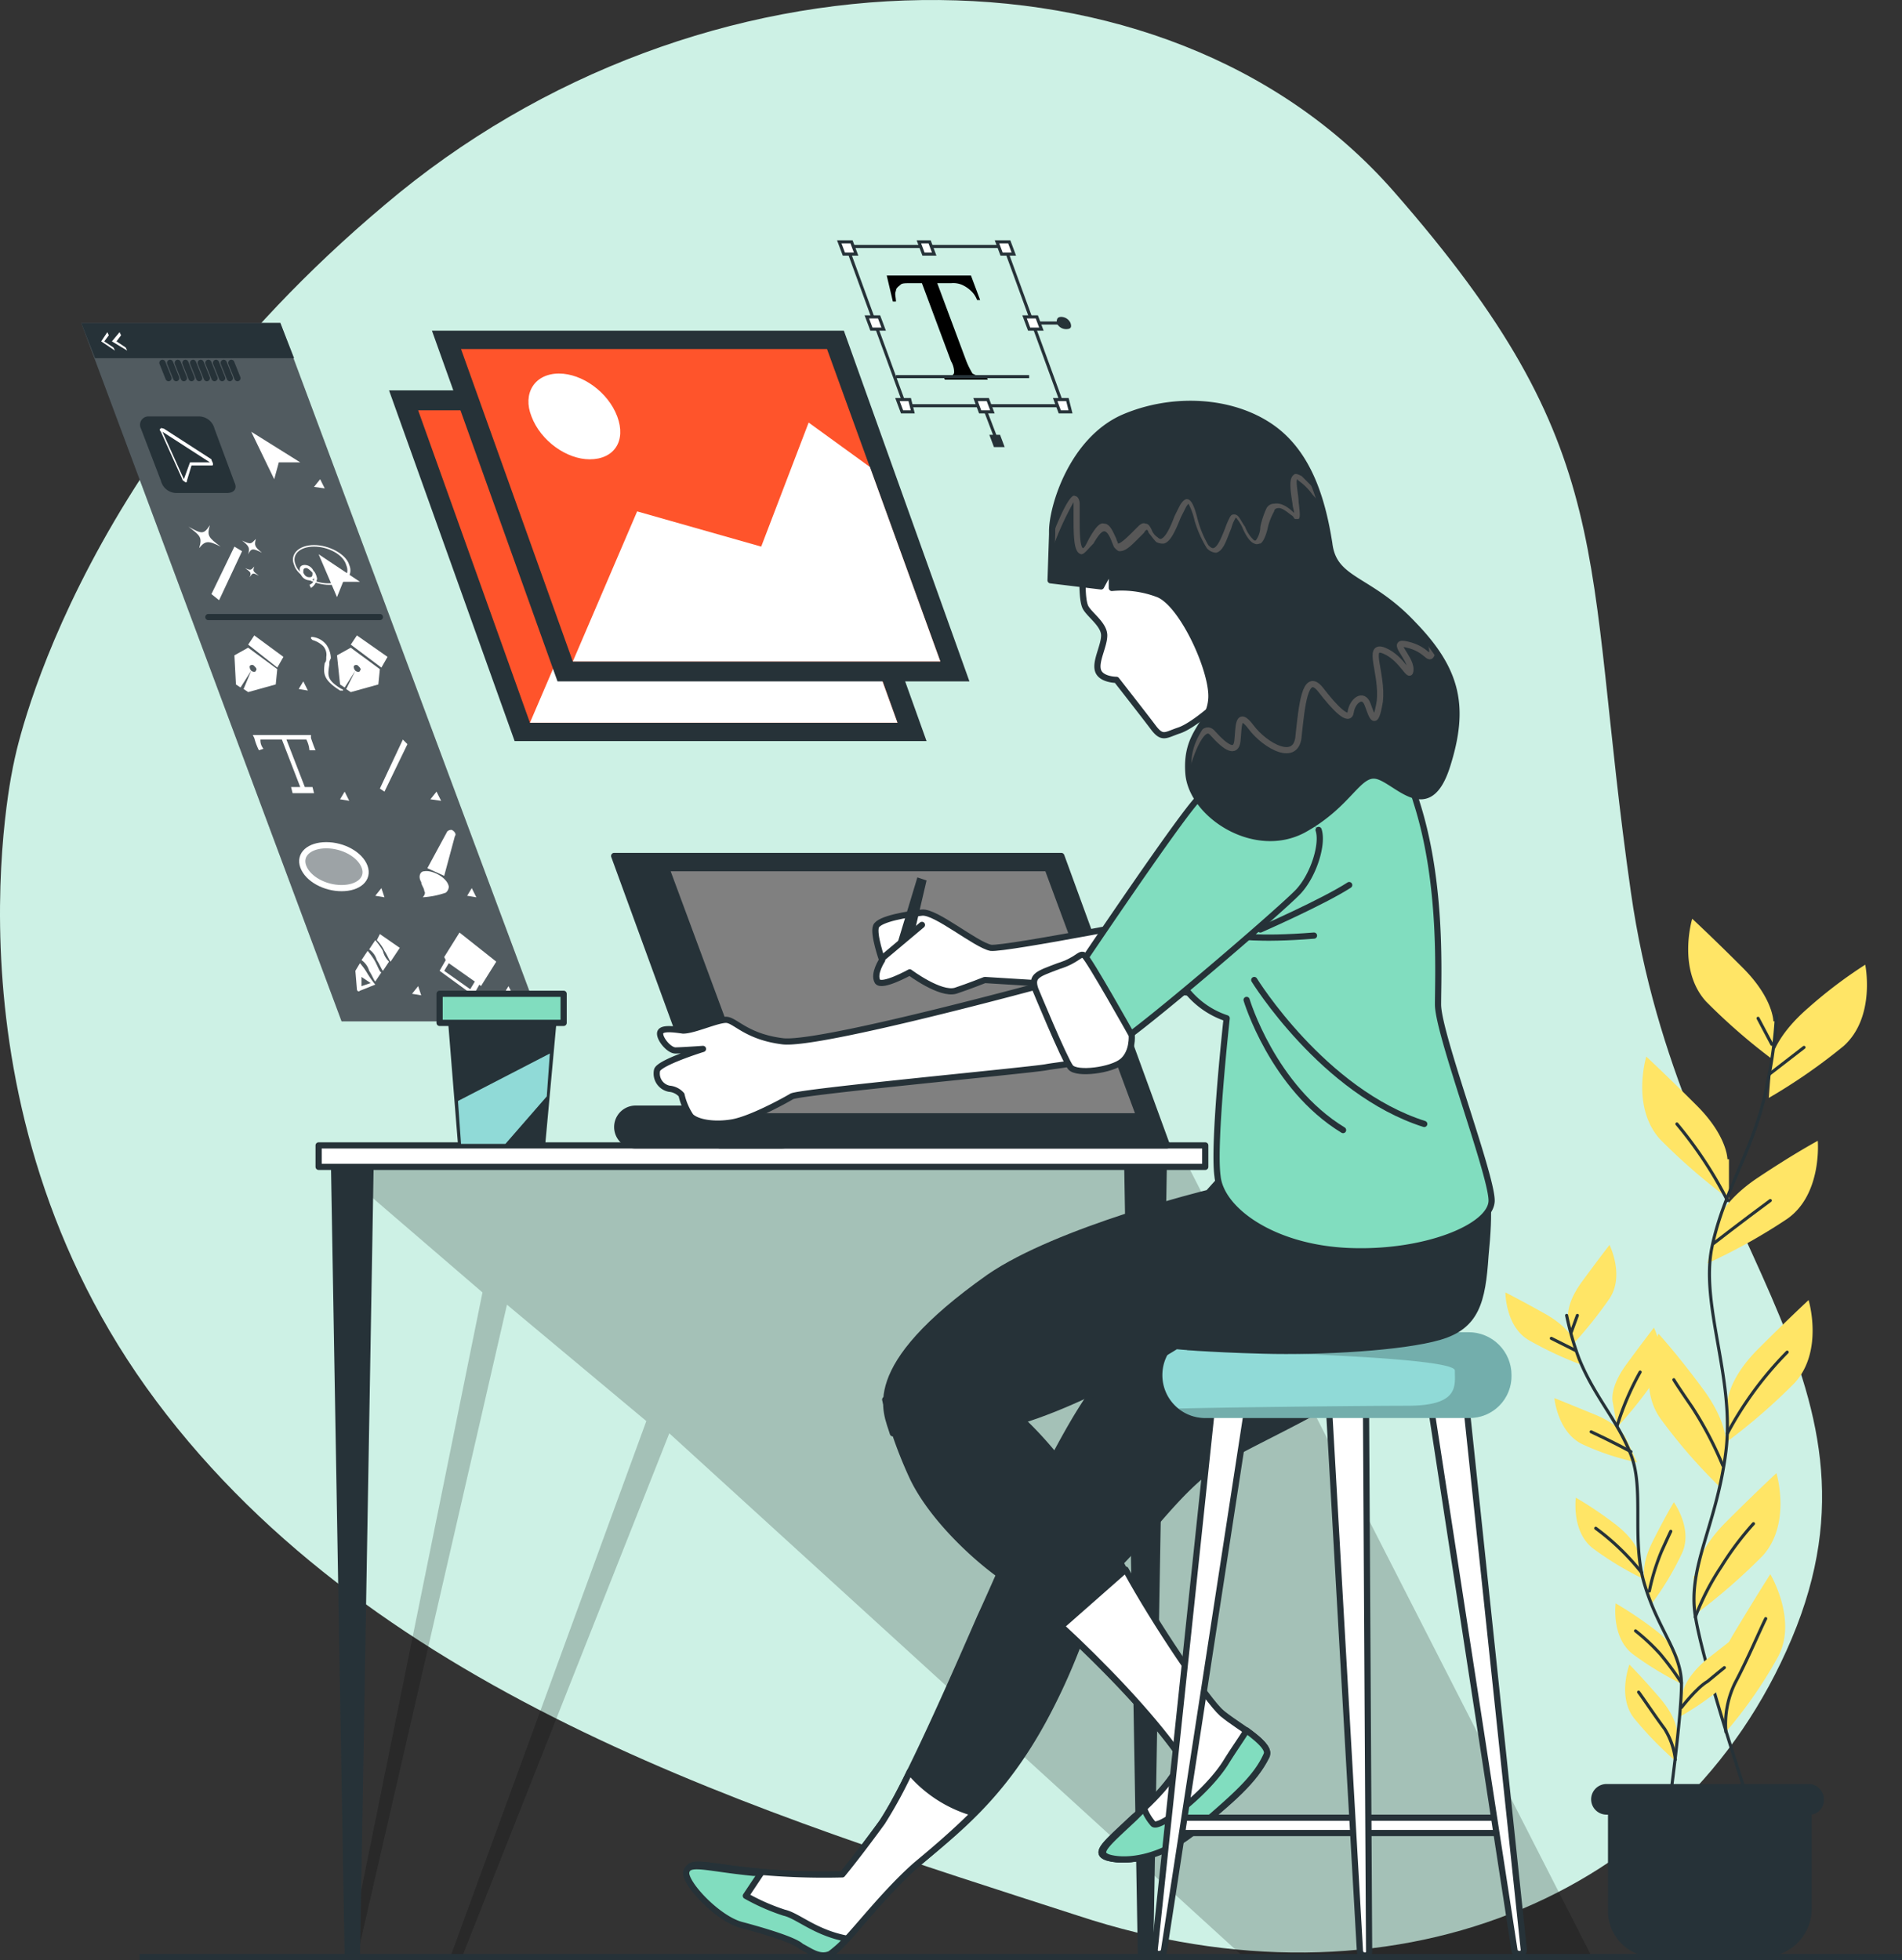 <svg xmlns="http://www.w3.org/2000/svg" xmlns:xlink="http://www.w3.org/1999/xlink" viewBox="-3586.145 1266 306.938 316.297"><rect x="-3586.145" y="1266" width="306.938" height="316.297" fill="#333333" stroke="none"/><defs><style>.a{fill:#cdf1e5;}.b{fill:#ffe566;}.c,.f,.i,.k,.y,.z{fill:none;}.c,.f,.k,.l,.n,.o,.p,.r,.z{stroke:#263238;}.c,.f,.n,.o,.p,.r{stroke-linecap:round;stroke-linejoin:round;}.c,.f,.i,.k,.l,.n,.o,.p,.r,.y,.z{stroke-miterlimit:10;}.c,.k,.l{stroke-width:0.5px;}.d,.n{fill:#263238;}.e,.g,.h,.l,.o,.u{fill:#fff;}.e,.m{opacity:0.2;}.h{opacity:0.44;}.i{stroke:#fff;}.j{fill:#ff542b;}.p{fill:gray;}.q{fill:#90dad7;}.r{fill:#81ddbf;}.s{clip-path:url(#a);}.t{fill:#c6ff00;}.u{opacity:0.5;}.v{fill:#6ca3a1;}.w{clip-path:url(#b);}.x{fill:#575757;}.y{stroke:#575757;}</style><clipPath id="a"><path d="M125.324,100.839h-42.5A6.907,6.907,0,0,1,75.9,93.919h0A6.907,6.907,0,0,1,82.819,87h42.5a6.907,6.907,0,0,1,6.919,6.919h0A6.757,6.757,0,0,1,125.324,100.839Z" transform="translate(-75.9 -87)"/></clipPath><clipPath id="b"><path d="M68.847,46.938v.494L68.6,54.846l8.155.988,1.73-3.213v3.46a16.583,16.583,0,0,1,7.414.988c3.954,1.483,8.9,12.356,8.649,16.8s-4.2,5.437-3.707,12.109,10.626,13.344,18.534,9.143c7.661-4.2,8.9-9.638,12.109-8.649s8.155,7.661,11.12-1.73,1.73-15.321-5.437-22.735c-7.166-7.661-12.85-6.919-13.592-13.1-.988-6.178-2.965-14.333-9.39-18.781s-16.063-4.942-23.97-1.483C72.06,32.358,68.847,42.984,68.847,46.938Z" transform="translate(-68.6 -26.381)"/></clipPath></defs><g transform="translate(-3586.138 1265.992)"><path class="a" d="M2.235,123.053S-10.616,178.16,25.217,226.1s98.353,66.722,148.765,83.032c50.165,16.557,97.364-2.471,115.157-44.728s-18.04-64.992-25.947-120.346c-7.908-55.107-1.483-71.17-38.3-113.18S112.943-10.143,62.037,33.1C10.884,76.1,2.235,123.053,2.235,123.053Z" transform="translate(0)"/><g transform="translate(265.012 148.259)"><path class="b" d="M123.984,76.557s0-3.707-4.942-8.649S110.887,60,110.887,60s-2.471,8.155,2.224,13.344a96.469,96.469,0,0,0,11.12,9.638V76.557Z" transform="translate(-102.823 -60)"/><path class="b" d="M120.984,85.557s0-3.707-4.942-8.649S107.887,69,107.887,69s-2.471,8.155,2.224,13.344a96.467,96.467,0,0,0,11.12,9.638V85.557Z" transform="translate(-107.237 -46.759)"/><path class="b" d="M115.994,78.074s.494-3.46,5.931-8.155A73.929,73.929,0,0,1,131.068,63s1.73,8.4-3.46,13.1A91.728,91.728,0,0,1,115.5,84.5Z" transform="translate(-95.081 -55.586)"/><path class="b" d="M112.983,87.844s.741-3.46,6.672-7.414,9.638-5.931,9.638-5.931.741,8.649-4.942,12.6a92.543,92.543,0,0,1-12.85,7.166Z" transform="translate(-100.965 -38.668)"/><path class="b" d="M112.947,101.457s0-3.707,4.942-8.649,8.155-7.908,8.155-7.908,2.471,8.155-2.224,13.344a96.467,96.467,0,0,1-11.12,9.638v-6.425Z" transform="translate(-99.2 -23.368)"/><path class="b" d="M120.112,105.14s.494-3.46-3.707-9.143-7.166-8.9-7.166-8.9-3.707,7.908.247,13.591a86.344,86.344,0,0,0,9.638,11.12Z" transform="translate(-106.612 -20.131)"/><path class="b" d="M110.847,112.757s0-3.707,4.942-8.649,8.155-7.908,8.155-7.908,2.471,8.155-2.224,13.344a96.474,96.474,0,0,1-11.12,9.638v-6.425Z" transform="translate(-102.289 -6.743)"/><path class="b" d="M112.171,122.075s-.988-3.46,2.718-9.638,5.931-9.638,5.931-9.638,4.448,7.414,1.236,13.344a72.117,72.117,0,0,1-8.4,12.109Z" transform="translate(-100.154 2.966)"/></g><path class="c" d="M123.919,66.3a71.329,71.329,0,0,1-1.483,11.12c-1.977,10.379-6.919,16.8-8.9,26.194s3.707,21.252,2.224,33.114-6.178,18.534-4.942,26.442,8.4,29.407,8.4,29.407" transform="translate(162.748 97.528)"/><line class="c" y1="4.201" x2="5.437" transform="translate(285.679 169.017)"/><line class="c" x1="2.224" y1="4.201" transform="translate(283.702 164.322)"/><path class="c" d="M111.9,85.319s4.448-3.46,9.143-6.919" transform="translate(164.635 115.329)"/><path class="c" d="M117.655,85.756A65.84,65.84,0,0,0,109.5,73.4" transform="translate(161.105 107.973)"/><path class="c" d="M112.8,101.4a56.754,56.754,0,0,1,9.638-13.1" transform="translate(165.96 129.893)"/><path class="c" d="M117.208,103.939a59.142,59.142,0,0,0-4.942-9.391C109.547,90.594,109.3,90.1,109.3,90.1" transform="translate(160.81 132.542)"/><path class="c" d="M110.7,114.574a40.527,40.527,0,0,1,4.2-8.155A48.376,48.376,0,0,1,120.09,99.5" transform="translate(162.87 146.371)"/><path class="c" d="M112.733,123.987a15.047,15.047,0,0,1,1.483-7.908c1.977-3.707,3.954-8.4,4.942-10.379" transform="translate(165.78 155.492)"/><g transform="translate(242.927 200.895)"><path class="b" d="M102.421,93.162s-.494-2.224,2.224-5.931,4.448-5.931,4.448-5.931,2.471,4.942,0,8.649a68.374,68.374,0,0,1-5.931,7.414Z" transform="translate(-92.289 -81.3)"/><path class="b" d="M105.321,98.562s-.494-2.224,2.224-5.931,4.448-5.931,4.448-5.931,2.471,4.942,0,8.649a68.373,68.373,0,0,1-5.931,7.414Z" transform="translate(-88.023 -73.356)"/><path class="b" d="M109.42,92.308s-.741-2.224-4.7-4.448S98.3,84.4,98.3,84.4s0,5.437,3.707,7.661a58.331,58.331,0,0,0,8.4,3.954Z" transform="translate(-98.3 -76.739)"/><path class="b" d="M113.115,97.972s-.741-2.224-4.942-3.954S101.5,91.3,101.5,91.3s.494,5.437,4.448,7.414a41.292,41.292,0,0,0,8.9,2.965Z" transform="translate(-93.592 -66.588)"/><path class="b" d="M113.072,106.7s-.494-2.224-4.2-4.942A63.2,63.2,0,0,0,102.94,97.8s-.741,5.437,2.718,8.155a50.42,50.42,0,0,0,8.155,4.942Z" transform="translate(-91.572 -57.026)"/><path class="b" d="M107.481,110.7s-.741-2.224,1.236-6.178,3.46-6.425,3.46-6.425,3.213,4.448,1.236,8.4a47.291,47.291,0,0,1-4.942,8.155Z" transform="translate(-84.993 -56.584)"/><path class="b" d="M110.194,116.238s.247-2.224,3.707-5.189c3.46-2.718,5.684-4.448,5.684-4.448s.988,5.437-2.224,8.155a46.441,46.441,0,0,1-7.661,5.437Z" transform="translate(-81.529 -44.079)"/><path class="b" d="M115.672,113.6s-.494-2.224-4.2-4.942a63.207,63.207,0,0,0-5.931-3.954s-.741,5.437,2.718,8.155a50.42,50.42,0,0,0,8.155,4.942Z" transform="translate(-87.747 -46.874)"/><path class="b" d="M114.474,119.82s.247-2.224-2.718-5.684-4.942-5.437-4.942-5.437-1.977,5.189.741,8.649a56.719,56.719,0,0,0,6.425,6.672Z" transform="translate(-86.797 -40.99)"/></g><path class="c" d="M102.3,85.9a46.216,46.216,0,0,0,1.977,6.919c2.471,6.178,6.178,9.885,8.4,15.568s0,13.839,2.224,21.005c2.224,7.414,5.931,10.873,5.931,16.063s-1.977,19.522-1.977,19.522" transform="translate(150.512 126.363)"/><line class="c" x1="3.954" y1="1.977" transform="translate(250.341 215.969)"/><line class="c" y1="2.718" x2="0.988" transform="translate(253.554 212.263)"/><path class="c" d="M110.325,96.713s-3.213-1.73-6.425-3.213" transform="translate(152.866 137.544)"/><path class="c" d="M105.6,98.249a44.785,44.785,0,0,1,3.707-8.649" transform="translate(155.367 131.806)"/><path class="c" d="M111.614,106.966A38.458,38.458,0,0,0,104.2,99.8" transform="translate(153.307 146.812)"/><path class="c" d="M107.7,109.638a35.262,35.262,0,0,1,1.977-6.425c1.236-2.718,1.483-3.213,1.483-3.213" transform="translate(158.457 147.106)"/><path class="c" d="M109.8,115.325s2.471-3.213,4.2-4.2c1.483-1.236,2.718-2.224,2.718-2.224" transform="translate(161.546 160.2)"/><path class="c" d="M114.214,114.9a45.767,45.767,0,0,0-3.46-4.7A32.9,32.9,0,0,0,106.8,106.5" transform="translate(157.132 156.669)"/><path class="c" d="M112.931,121.373a12.022,12.022,0,0,0-1.73-4.942c-1.483-1.977-3.46-4.942-4.2-5.931" transform="translate(157.427 162.554)"/><g transform="translate(256.766 287.881)"><path class="d" d="M130.206,143.983H112.414A7.435,7.435,0,0,1,105,136.569V116.8h32.867v19.769A7.816,7.816,0,0,1,130.206,143.983Z" transform="translate(-102.282 -116.059)"/><path class="d" d="M138.991,121.442h-32.62a2.476,2.476,0,0,1-2.471-2.471h0a2.476,2.476,0,0,1,2.471-2.471h32.62a2.476,2.476,0,0,1,2.471,2.471h0A2.335,2.335,0,0,1,138.991,121.442Z" transform="translate(-103.9 -116.5)"/></g><g transform="translate(13.108 52.13)"><path class="d" d="M79.435,133.786H47.31L5.3,21.1H37.425Z" transform="translate(-5.3 -21.1)"/><path class="e" d="M79.435,133.786H47.31L5.3,21.1H37.425Z" transform="translate(-5.3 -21.1)"/><path class="d" d="M23.132,39.556H14.977a2.6,2.6,0,0,1-2.471-1.977l-3.213-8.4A1.351,1.351,0,0,1,10.529,27.2h8.155a2.6,2.6,0,0,1,2.471,1.977l3.213,8.649C24.862,38.815,24.368,39.556,23.132,39.556Z" transform="translate(0.344 -12.126)"/><path class="d" d="M39.649,26.784H7.524L5.3,21.1H37.425Z" transform="translate(-5.3 -21.1)"/><g transform="translate(13.097 6.425)"><line class="f" x2="0.988" y2="2.471"/><line class="f" x2="0.988" y2="2.471" transform="translate(1.236)"/><line class="f" x2="0.988" y2="2.471" transform="translate(2.471)"/><line class="f" x2="0.988" y2="2.471" transform="translate(3.707)"/><line class="f" x2="0.988" y2="2.471" transform="translate(4.942)"/><line class="f" x2="0.988" y2="2.471" transform="translate(6.178)"/><line class="f" x2="0.988" y2="2.471" transform="translate(7.414)"/><line class="f" x2="0.988" y2="2.471" transform="translate(8.649)"/><line class="f" x2="0.988" y2="2.471" transform="translate(9.885)"/><line class="f" x2="0.988" y2="2.471" transform="translate(11.12)"/></g><g transform="translate(12.665 16.941)"><path class="g" d="M18.765,33.008,11.1,28.065c-.247,0-.494-.247-.494,0-.247,0-.247.247,0,.494l3.46,7.661c0,.247.247.247.494.494h0c.247,0,.247,0,.247-.247L15.553,34h3.213c.247,0,.247,0,.247-.247S18.765,33.255,18.765,33.008Z" transform="translate(-10.425 -27.956)"/><g transform="translate(0.432 0.604)"><path class="d" d="M18.261,33.142,10.6,28.2l3.46,7.661.988-2.718Z" transform="translate(-10.6 -28.2)"/></g></g><path class="g" d="M24.308,33.142,16.4,28.2l3.707,7.661.741-2.718Z" transform="translate(11.03 -10.655)"/><path class="g" d="M22.23,32.783,21.488,31.3,20.5,32.536Z" transform="translate(17.062 -6.094)"/><path class="g" d="M29.83,53.183,29.088,51.7,28.1,52.936Z" transform="translate(28.243 23.918)"/><path class="g" d="M31.983,59.483,31.241,58,30.5,59.236Z" transform="translate(31.774 33.187)"/><path class="g" d="M34.383,65.883,33.641,64.4,32.9,65.636Z" transform="translate(35.305 42.602)"/><path class="g" d="M20.983,45.983,20.241,44.5,19.5,45.736Z" transform="translate(15.591 13.326)"/><path class="g" d="M23.683,53.183,22.941,51.7,22.2,52.936Z" transform="translate(19.563 23.918)"/><path class="g" d="M25.983,59.483,25.488,58,24.5,59.236Z" transform="translate(22.947 33.187)"/><path class="g" d="M28.383,65.883,27.888,64.4,26.9,65.636Z" transform="translate(26.477 42.602)"/><g transform="translate(17.298 32.62)"><path class="g" d="M13.8,43.361l1.236.988,3.707-7.908L17.507,35.7Z" transform="translate(-10.093 -32.24)"/><path class="g" d="M17.489,37.76c-1.977-1.483-2.224-1.73-1.73-3.46-.988,1.483-1.236,1.483-3.46.247,1.977,1.483,2.224,1.73,1.73,3.46C15.018,36.771,15.513,36.771,17.489,37.76Z" transform="translate(-12.3 -34.3)"/><path class="g" d="M19.013,37.424c-1.236-.988-1.236-1.236-.988-2.224-.741.741-.741.988-2.224.247,1.236.988,1.236,1.236.988,2.224C17.283,36.683,17.53,36.683,19.013,37.424Z" transform="translate(-7.151 -32.976)"/><path class="g" d="M18.224,38.483c-.988-.741-.988-.741-.741-1.483-.494.494-.494.741-1.483.247.988.741.988.741.741,1.483C17.236,37.988,17.236,37.988,18.224,38.483Z" transform="translate(-6.857 -30.328)"/></g><path class="g" d="M24.8,56.208l.741.494,3.707-7.661-.741-.741Z" transform="translate(23.388 18.916)"/><g transform="translate(34.158 35.832)"><g transform="translate(4.145 1.483)"><path class="g" d="M27.472,40.648,20.8,36.2l2.965,6.919.988-2.471Z" transform="translate(-20.8 -36.2)"/></g><path class="g" d="M25,42.025c-2.471,0-5.189-1.483-5.684-3.213-.741-1.73.741-3.213,3.213-3.213s5.189,1.483,5.684,3.213C28.952,40.542,27.469,42.025,25,42.025Zm-2.471-6.178c-2.224,0-3.707,1.236-2.965,2.965.494,1.483,2.965,2.965,5.189,2.965s3.707-1.236,2.965-2.965C27.222,37.083,24.751,35.847,22.527,35.847Z" transform="translate(-19.123 -35.6)"/><g transform="translate(1.087 3.213)"><path class="g" d="M21.138,39.371a1.566,1.566,0,0,1-1.483-1.236c-.247-.741,0-1.236.741-1.236a1.566,1.566,0,0,1,1.483,1.236C22.126,38.877,21.879,39.371,21.138,39.371Zm-.494-1.977c-.494,0-.494.247-.494.741.247.494.494.741.988.741s.494-.247.494-.741C21.385,37.888,20.891,37.394,20.644,37.394Z" transform="translate(-19.563 -36.9)"/></g><g transform="translate(2.663 4.201)"><path class="g" d="M20.447,40.018l-.247-.494c.494-.247.741-.494.741-.988a2.556,2.556,0,0,0-.247-.988l.247-.247a3.04,3.04,0,0,1,.494,1.236A2.269,2.269,0,0,1,20.447,40.018Z" transform="translate(-20.2 -37.3)"/></g></g><g transform="translate(24.712 50.412)"><path class="g" d="M21.884,44.96l-4.7-3.46L16.2,42.983l4.7,3.707Z" transform="translate(-13.976 -41.5)"/><path class="g" d="M15.547,48.231l.741.494,1.73-2.718a.908.908,0,0,1-.247-.741.463.463,0,0,1,.741,0c.247.247.494.494.247.741,0,.247-.494.247-.741,0l-1.236,2.965.741.494,4.448-1.236.247-2.471-4.7-3.46L15.3,43.536Z" transform="translate(-15.3 -40.323)"/></g><line class="f" x2="27.677" transform="translate(20.511 47.447)"/><g transform="translate(37.068 50.412)"><path class="g" d="M23.888,41.5,22.9,42.983l4.942,3.707.988-1.73Z" transform="translate(-16.475 -41.5)"/><path class="g" d="M22,43.536l.494,4.7.741.494,1.73-2.718a.908.908,0,0,1-.247-.741.463.463,0,0,1,.741,0c.247.247.494.494.247.741,0,.247-.494.247-.741,0l-1.483,2.965.741.494,4.448-1.236.247-2.471-4.7-3.46Z" transform="translate(-17.799 -40.323)"/><path class="g" d="M23.265,46.048a1.486,1.486,0,0,1,.247-.988,3.986,3.986,0,0,0-.741-2.224A3.342,3.342,0,0,0,20.547,41.6c-.247,0-.247,0-.247.247l.247.247a4.17,4.17,0,0,1,1.73.988,2.085,2.085,0,0,1,.494,1.73c0,.494,0,.741-.247.988-.247,1.73-.247,2.718,2.471,4.448h.494A.242.242,0,0,0,25.242,50C22.771,48.519,23.018,47.778,23.265,46.048Z" transform="translate(-20.3 -41.353)"/></g><path class="g" d="M16.5,48l.247.494a10.172,10.172,0,0,0,.741,1.977l.741-.247a2.089,2.089,0,0,1-.494-1.483H21.2L24.161,56.4H22.678l.247.988h3.46l-.247-.988H24.9l-2.965-7.661h3.213a4.581,4.581,0,0,1,.494,1.73h.988c-.247-.494-.741-1.977-.741-1.977V48Z" transform="translate(11.177 18.475)"/><g transform="translate(35.66 84.267)"><path class="h" d="M29.787,58.66c.741,1.977-.988,3.46-3.707,3.46s-5.437-1.483-6.178-3.46.988-3.46,3.707-3.46S29.046,56.683,29.787,58.66Z" transform="translate(-19.73 -55.2)"/><path class="i" d="M29.787,58.66c.741,1.977-.988,3.46-3.707,3.46s-5.437-1.483-6.178-3.46.988-3.46,3.707-3.46S29.046,56.683,29.787,58.66Z" transform="translate(-19.73 -55.2)"/></g><g transform="translate(54.603 81.796)"><path class="g" d="M27.9,60.378l3.213-5.931a.908.908,0,0,1,.741-.247h0c.494.247.741.741.494.988l-1.73,6.425Z" transform="translate(-26.654 -54.2)"/><path class="g" d="M28.147,56.919c1.236-.247,3.707.988,3.954,2.471a1.284,1.284,0,0,1-.494.988,14,14,0,0,1-3.707.741c.247-.247.494-.741.247-.988,0-.494-.494-.988-.494-1.483-.494-.741-.247-1.73.494-1.73" transform="translate(-27.396 -50.247)"/></g><g transform="translate(44.234 98.6)"><path class="g" d="M26.324,63.13a10.463,10.463,0,0,0-1.236-1.73L24.1,62.883a3.152,3.152,0,0,1,1.236,1.73c.494.741.741,1.483.988,1.73l.988-1.483A3.463,3.463,0,0,1,26.324,63.13Z" transform="translate(-21.876 -60.412)"/><path class="g" d="M25.824,63.83a10.462,10.462,0,0,0-1.236-1.73L23.6,63.583a3.152,3.152,0,0,1,1.236,1.73c.494.741.741,1.483.988,1.73l.988-1.483C26.565,65.56,26.318,64.818,25.824,63.83Z" transform="translate(-22.612 -59.382)"/><path class="g" d="M25.836,63.718c.494.741.741,1.483.988,1.73l1.483-2.224L25.094,61l-.494.988A6.149,6.149,0,0,1,25.836,63.718Z" transform="translate(-21.14 -61)"/><path class="g" d="M25.177,64.63a10.463,10.463,0,0,0-1.236-1.73L23.2,64.136l.247,2.965c0,.247.247.494.494.247l2.471-.988A16.846,16.846,0,0,1,25.177,64.63Zm-.988,1.977V65.124l1.483.988Z" transform="translate(-23.2 -58.205)"/></g><path class="g" d="M29.688,65.348l-.988,1.73,5.437,3.954.988-1.73.247.247L37.843,65.6l-5.931-4.7-2.471,3.954Zm3.954,4.7-4.2-2.965.741-1.236,4.2,2.965Z" transform="translate(29.126 37.453)"/><g transform="translate(3.213 1.483)"><path class="g" d="M8.536,21.7l.247.494-.741.988,1.483.988.247.494L7.3,23.183Z" transform="translate(-5.57 -21.7)"/><path class="g" d="M7.588,21.7l.247.494-.741.988,1.483.988.247.494L6.6,23.183Z" transform="translate(-6.6 -21.7)"/></g></g><g transform="translate(62.778 63.003)"><path class="d" d="M112.138,82.09H45.664L25.4,25.5H91.875Z" transform="translate(-25.4 -25.5)"/><path class="j" d="M104.648,77.212H45.34L27.3,26.8H86.608Z" transform="translate(-22.605 -23.587)"/><path class="g" d="M82.541,38.766,72.9,31.6,65,51.617,44.979,45.933,34.6,70.15H93.908Z" transform="translate(-11.865 -16.526)"/><path class="g" d="M46.032,35.219c-1.483-3.954-5.684-6.919-9.39-6.919-3.954,0-5.931,3.213-4.448,6.919,1.483,3.954,5.684,6.919,9.39,6.919C45.537,42.386,47.514,39.173,46.032,35.219Z" transform="translate(-16.13 -21.381)"/></g><g transform="translate(69.698 53.366)"><path class="d" d="M114.938,78.19H48.464L28.2,21.6H94.675Z" transform="translate(-28.2 -21.6)"/><path class="j" d="M107.448,73.212H48.14L30.1,22.8H89.161Z" transform="translate(-25.405 -19.835)"/><path class="g" d="M85.341,34.766,75.456,27.6,67.8,47.617,47.779,41.933,37.4,66.15H96.708Z" transform="translate(-14.665 -12.773)"/><path class="g" d="M48.832,31.319c-1.483-3.954-5.684-6.919-9.39-6.919-3.954,0-5.931,3.213-4.448,6.919,1.483,3.954,5.684,6.919,9.39,6.919C48.337,38.239,50.314,35.273,48.832,31.319Z" transform="translate(-18.93 -17.481)"/></g><g transform="translate(135.431 39.033)"><g transform="translate(7.661 5.437)"><path d="M71.491,18l1.483,3.954H72.48a3.8,3.8,0,0,0-.988-1.483,5.169,5.169,0,0,0-1.483-.988,3.664,3.664,0,0,0-1.73-.247H66.055l4.7,12.6a13.743,13.743,0,0,0,.988,1.977,3.572,3.572,0,0,0,1.73.494h.494l.247.494H67.29l-.247-.494h.494c.741,0,1.236-.247,1.236-.741a3.541,3.541,0,0,0-.494-1.73l-4.7-12.6H61.607c-.741,0-1.236,0-1.483.247s-.741.494-.741.988c-.247.494,0,.988,0,1.73h-.494L57.9,18Z" transform="translate(-57.9 -18)"/></g><line class="k" x2="4.942" transform="translate(31.384 13.097)"/><path class="k" d="M90.144,41.8H64.69L55.3,16.1H80.753Z" transform="translate(-54.064 -15.359)"/><path class="l" d="M59.318,22.677H57.341L56.6,20.7h1.977Z" transform="translate(-52.152 -8.591)"/><path class="l" d="M69.618,22.677H67.641L66.9,20.7h1.977Z" transform="translate(-36.999 -8.591)"/><path class="l" d="M57.518,17.777H55.541L54.8,15.8h1.977Z" transform="translate(-54.8 -15.8)"/><path class="l" d="M67.818,17.777H65.841L65.1,15.8h1.977Z" transform="translate(-39.647 -15.8)"/><path class="l" d="M62.471,17.777h-1.73L60,15.8h1.73Z" transform="translate(-47.15 -15.8)"/><path class="l" d="M61.071,28.077h-1.73L58.6,26.1h1.977Z" transform="translate(-49.21 -0.647)"/><path class="l" d="M71.371,28.077h-1.73L68.9,26.1h1.977Z" transform="translate(-34.056 -0.647)"/><line class="k" x2="1.977" y2="5.189" transform="translate(23.476 26.936)"/><path class="l" d="M66.418,28.077H64.441L63.7,26.1h1.977Z" transform="translate(-41.707 -0.647)"/><path class="d" d="M67.071,30.377h-1.73L64.6,28.4h1.73Z" transform="translate(-40.382 2.737)"/><line class="k" x2="21.499" transform="translate(9.143 21.746)"/><path class="d" d="M71.224,21.688a1.669,1.669,0,0,0-1.483-.988c-.741,0-.741.494-.741.988a1.669,1.669,0,0,0,1.483.988C71.224,22.677,71.471,22.43,71.224,21.688Z" transform="translate(-33.909 -8.591)"/></g><g transform="translate(51.411 184.833)"><path class="m" d="M22.2,77.871,45.182,97.641,23.436,204.89h1.483L49.136,99.618,71.624,118.4,39.992,204.89l1.977-.247L75.33,120.375l92.422,84.267H224.1L158.115,75.4Z" transform="translate(-18.74 -73.917)"/><path class="n" d="M25.507,204.6H24.024L21.8,75.6h5.931Z" transform="translate(-19.329 -73.623)"/><path class="n" d="M77.307,204.6H75.824L73.6,75.6h5.931Z" transform="translate(56.878 -73.623)"/><rect class="o" width="143.081" height="3.46"/></g><g transform="translate(104.047 143.811)"><ellipse class="p" cx="1.977" cy="1.73" rx="1.977" ry="1.73"/><ellipse class="p" cx="1.977" cy="1.73" rx="1.977" ry="1.73" transform="translate(1.73 4.942)"/><ellipse class="p" cx="1.977" cy="1.73" rx="1.977" ry="1.73" transform="translate(3.46 9.885)"/><ellipse class="p" cx="1.977" cy="1.73" rx="1.977" ry="1.73" transform="translate(5.437 14.827)"/></g><g transform="translate(70.933 160.368)"><path class="n" d="M44.227,87.5H31.13L29.4,66H46.2Z" transform="translate(-27.67 -63.282)"/><path class="q" d="M44.727,68.8,29.9,76.461l.494,6.919h7.166l6.672-7.661Z" transform="translate(-26.935 -59.162)"/><rect class="r" width="20.017" height="4.695"/></g><g transform="translate(99.599 178.902)"><path class="n" d="M66.742,78.331H43.265a2.965,2.965,0,1,1,0-5.931H66.742a2.965,2.965,0,0,1,0,5.931Z" transform="translate(-40.3 -72.4)"/></g><path class="n" d="M129.31,102.605H57.151L40.1,55.9h72.158Z" transform="translate(59.005 82.227)"/><path class="p" d="M119.859,96.733H58.327L43.5,56.7h61.532Z" transform="translate(64.007 83.404)"/><g transform="translate(110.719 194.409)"><path class="n" d="M129.909,85.9a49.727,49.727,0,0,1-5.684,6.919,90.7,90.7,0,0,0-16.8,20.511C101,124.206,96.548,135.574,92.1,145.211c-4.2,9.638-12.109,27.677-15.816,33.114-3.954,5.437-6.425,8.4-6.425,8.4a116.911,116.911,0,0,1-14.086-.494c-7.661-.741-10.626-1.977-10.873,0,0,1.977,5.189,7.414,8.9,8.4s8.649,2.471,9.638,3.46c1.236,1.236,2.718,2.471,4.448,1.483,1.977-.741,7.661-8.9,13.839-14.333,6.425-5.437,13.839-10.873,20.758-23.723s7.166-20.017,12.109-24.959c4.7-4.7,9.885-12.356,16.063-16.31s24.465-11.367,30.4-19.028,2.718-17.051-2.718-20.264C152.643,77.748,134.357,76.76,129.909,85.9Z" transform="translate(-44.653 -78.675)"/><g transform="translate(0 91.495)"><path class="o" d="M80.732,115.7a71.536,71.536,0,0,1-4.448,8.155c-3.954,5.437-6.425,8.4-6.425,8.4a116.909,116.909,0,0,1-14.086-.494c-7.661-.741-10.626-1.977-10.873,0,0,1.977,5.189,7.414,8.9,8.4s8.649,2.471,9.638,3.46c1.236,1.236,2.718,2.471,4.448,1.483,1.977-.741,7.661-8.9,13.839-14.333,2.965-2.471,6.178-5.189,9.39-8.4A21.014,21.014,0,0,1,80.732,115.7Z" transform="translate(-44.653 -115.7)"/><path class="r" d="M68.029,136.033a18.192,18.192,0,0,0,2.718-2.471c-5.189-.988-7.908-3.707-10.132-4.2a33.758,33.758,0,0,1-6.178-2.718l2.471-3.707H55.673c-7.661-.741-10.626-1.977-10.873,0,0,1.977,5.189,7.414,8.9,8.4s8.649,2.471,9.638,3.46C64.817,135.539,66.3,136.774,68.029,136.033Z" transform="translate(-44.8 -106.626)"/></g></g><g transform="translate(142.845 225.607)"><path class="n" d="M57.8,91.547a68.866,68.866,0,0,0,4.448,12.6c2.965,6.178,9.638,12.6,14.58,16.063,4.942,3.707,20.511,17.545,28.419,28.666.988,1.483-2.718,6.178-7.414,10.132-4.448,4.2-6.425,5.684-4.2,6.425,2.471.741,8.155.494,14.086-4.448,5.684-4.942,9.638-8.155,11.367-12.109.988-1.977-4.2-4.448-7.166-6.919s-14.333-19.522-17.792-27.43S81.77,95.254,75.345,91.3" transform="translate(-57.8 -91.3)"/><g transform="translate(28.419 27.677)"><path class="o" d="M102.414,132.648c.988-1.977-4.2-4.448-7.166-6.919-2.471-2.224-10.873-14.58-15.568-23.229L69.3,111.643c6.425,5.931,14.333,14.086,19.028,20.758.988,1.483-2.718,6.178-7.414,10.132-4.448,4.2-6.425,5.684-4.2,6.425,2.471.741,8.155.494,14.086-4.448C96.73,139.815,100.437,136.6,102.414,132.648Z" transform="translate(-69.3 -102.5)"/><path class="r" d="M95.187,113c-.741,1.236-1.977,2.965-3.213,4.942-2.965,4.942-10.873,11.12-11.862,10.132A8.225,8.225,0,0,1,78.63,125.6l-1.483,1.483c-4.448,4.2-6.425,5.684-4.2,6.425,2.471.741,8.155.494,14.086-4.448,5.684-4.942,9.638-8.155,11.367-12.109C98.894,115.965,97.164,114.483,95.187,113Z" transform="translate(-65.286 -87.053)"/></g></g><rect class="o" width="51.648" height="2.471" transform="translate(190.786 293.317)"/><path class="o" d="M84.543,92.3,75.4,178.791a.655.655,0,0,0,.741.741h0c.247,0,.741-.247.741-.494L90.227,92.3Z" transform="translate(110.937 135.778)"/><path class="o" d="M99.184,92.3l9.143,86.491a.655.655,0,0,1-.741.741h0c-.247,0-.741-.247-.741-.494L93.5,92.3Z" transform="translate(137.566 135.778)"/><path class="o" d="M92.731,92.3l.494,86.738a.655.655,0,0,1-.741.741h0a.789.789,0,0,1-.741-.741L86.8,92.3Z" transform="translate(127.709 135.778)"/><g transform="translate(187.573 214.981)"><path class="q" d="M125.324,100.839h-42.5A6.907,6.907,0,0,1,75.9,93.919h0A6.907,6.907,0,0,1,82.819,87h42.5a6.907,6.907,0,0,1,6.919,6.919h0A6.757,6.757,0,0,1,125.324,100.839Z" transform="translate(-75.9 -87)"/><g class="s"><path class="m" d="M127.453,87H80.748l-1.483,2.965s43.246.741,43.246,3.213.741,5.684-7.661,5.684c-6.919,0-29.9.247-38.55.494a2.467,2.467,0,0,0,1.236.988l2.471.494h47.447a4.165,4.165,0,0,0,4.2-4.2V91.2A4.022,4.022,0,0,0,127.453,87Z" transform="translate(-75.312 -87)"/></g></g><path class="n" d="M58.938,118.169c-.988-3.46-5.437-10.379,15.568-25.206,11.12-7.661,35.338-13.591,35.338-13.591l2.224-2.471s6.425,6.919,19.275,6.425,20.758-6.178,22.241-5.684,1.73,4.448.988,11.862c-.494,7.414-1.483,11.367-7.414,13.1s-19.028,2.471-28.419,2.224-14.086-.741-14.086-.741-20.264,12.85-32.867,13.592" transform="translate(85.142 113.122)"/><g transform="translate(141.261 141.587)"><path class="o" d="M106.931,60.033c-.988.247-28.666,5.684-31.137,5.437-2.471-.494-8.9-5.931-11.12-5.684s-6.919.988-7.414,2.224.988,5.437.988,5.437-1.483,2.224-.741,3.46c.741.988,5.189-1.483,5.189-1.483s4.942,3.707,7.414,2.965c2.224-.741,4.7-1.73,4.7-1.73s35.832,2.224,36.326,2.224c.494.247,4.942.988,5.437-5.437C116.815,60.528,112.367,58.3,106.931,60.033Z" transform="translate(-57.159 -54.103)"/><line class="f" y1="5.189" x2="6.178" transform="translate(1.336 7.661)"/><path class="d" d="M58.6,67.926,61.813,57.3l1.483.494-1.73,7.414Z" transform="translate(-55.039 -57.3)"/></g><path class="t" d="M61.287,76.593c-6.425,0-4.942-6.425-7.166-5.189-1.73.988-9.143,1.73-11.12,4.2a2.563,2.563,0,0,0,1.977,1.483,2.941,2.941,0,0,1,1.977.988,10.257,10.257,0,0,0,1.483,3.46c.988.988,3.707,1.483,6.672.988s8.4-3.46,9.638-4.2,38.3-4.2,41.022-4.7c2.224-.494,4.942-.494,6.425-1.483a4.267,4.267,0,0,0,.741-.988L108.981,67.2C108.981,66.956,67.712,76.593,61.287,76.593Z" transform="translate(63.271 98.849)"/><path class="u" d="M61.287,76.593c-6.425,0-4.942-6.425-7.166-5.189-1.73.988-9.143,1.73-11.12,4.2a2.563,2.563,0,0,0,1.977,1.483,2.941,2.941,0,0,1,1.977.988,10.257,10.257,0,0,0,1.483,3.46c.988.988,3.707,1.483,6.672.988s8.4-3.46,9.638-4.2,38.3-4.2,41.022-4.7c2.224-.494,4.942-.494,6.425-1.483a4.267,4.267,0,0,0,.741-.988L108.981,67.2C108.981,66.956,67.712,76.593,61.287,76.593Z" transform="translate(63.271 98.849)"/><path class="o" d="M106.19,64.2s-37.068,10.132-43,9.391-7.661-3.46-9.143-3.46-5.189,1.73-6.919,1.73c-1.73-.247-3.707-.494-3.707.494s1.483,2.718,2.471,2.718,4.448-.247,4.448-.247-7.166,2.224-7.414,3.46A2.5,2.5,0,0,0,44.9,81.251a2.941,2.941,0,0,1,1.977.988,10.257,10.257,0,0,0,1.483,3.46c.988.988,3.707,1.483,6.672.988s8.4-3.46,9.638-4.2,38.3-4.2,41.022-4.7,6.178-.494,7.166-2.471C114.1,73.343,106.19,64.2,106.19,64.2Z" transform="translate(63.096 94.438)"/><path class="v" d="M116.874,59.85C114.65,52.684,109.461,48.236,103.53,47c-2.718.741-10.626,2.471-12.6,2.965a10.622,10.622,0,0,0-2.471,2.224S85,61.333,80.8,67.511c-2.965,4.2-4.7,8.4-4.7,12.6,11.12,2.718,28.419,6.919,26.689,7.414-2.471.741-13.1-4.942-9.885-1.483s20.017,19.769,15.074,18.287-15.816-13.1-13.1-7.414,10.626,14.827,8.155,14.827-15.568-13.1-10.873-5.189c4.7,7.661,25.453,20.017,18.781,21.993-3.954.988-12.109.741-16.8,1.483a32.229,32.229,0,0,0,11.615,2.471c12.356.494,22.982-3.954,22.982-8.155s-8.649-26.936-8.649-31.631S120.828,73.194,116.874,59.85Z" transform="translate(111.967 69.134)"/><path class="r" d="M88.464,52.284S85,61.427,80.8,67.605s-6.178,12.6-3.46,19.275a13.8,13.8,0,0,0,8.649,8.4S83.768,115.3,84.51,120.736c.494,5.437,8.9,11.615,21.252,12.109s22.982-3.954,22.982-8.155-8.649-26.936-8.649-31.631.741-19.522-3.46-32.62C112.681,46.848,98.348,42.4,88.464,52.284Z" transform="translate(111.96 69.039)"/><path class="f" d="M81.9,64s11.12,18.04,27.43,23.229" transform="translate(120.5 94.144)"/><path class="f" d="M81.4,65.3s4.2,14.086,15.568,21.005" transform="translate(119.765 96.056)"/><path class="f" d="M82.3,64.966S92.432,60.518,96.633,57.8" transform="translate(121.089 85.023)"/><path class="f" d="M80.6,61.1s3.707.741,12.85,0" transform="translate(118.588 89.877)"/><path class="m" d="M103.731,66.88c2.471-2.718,3.954-7.661,3.213-9.885l-5.931-4.7-1.977,1.977s-.247,7.908-7.166,12.109S81.985,70.587,81,76.023c-.988,5.189,2.471,6.672-1.73,7.414s-7.166.988-7.166,3.954a30.336,30.336,0,0,0,.247,4.2c.247.494.494.494.741.741C74.818,92.333,101.26,69.6,103.731,66.88Z" transform="translate(106.083 76.931)"/><path class="r" d="M96.836,50a31.865,31.865,0,0,0-6.425,5.437C86.951,59.143,69.9,84.6,69.9,84.6s4.942,10.379,6.425,10.873c1.483.247,27.924-22.488,30.4-25.206s3.954-7.661,3.213-9.885" transform="translate(102.846 73.547)"/><path class="o" d="M67.724,67.9s4.7,11.367,5.684,12.6,6.672.494,8.4-.988,1.483-4.2,1.483-4.2-6.919-12.356-7.661-12.85-.988.741-4.2,1.73C68.218,65.432,66.983,65.68,67.724,67.9Z" transform="translate(99.338 91.723)"/><path class="t" d="M75.941,35.7c-.741,3.46-1.483,9.39.741,13.344,3.213,5.931,5.684,9.143,3.954,14.086a9.685,9.685,0,0,1-.988,2.224c2.224-.988,6.425-4.7,8.9-7.414,2.471-2.965-1.73-12.356-7.414-18.534A19.789,19.789,0,0,0,75.941,35.7Z" transform="translate(110.643 52.509)"/><path class="u" d="M75.941,35.7c-.741,3.46-1.483,9.39.741,13.344,3.213,5.931,5.684,9.143,3.954,14.086a9.685,9.685,0,0,1-.988,2.224c2.224-.988,6.425-4.7,8.9-7.414,2.471-2.965-1.73-12.356-7.414-18.534A19.789,19.789,0,0,0,75.941,35.7Z" transform="translate(110.643 52.509)"/><path class="f" d="M72,40.845s0-2.224,2.718-.741" transform="translate(105.935 58.238)"/><path class="f" d="M72.8,41l.247,2.224a2.735,2.735,0,0,0,2.965-1.483" transform="translate(107.112 60.307)"/><path class="o" d="M70.728,41.039s-.247,4.448.494,5.684,2.965,2.718,2.965,4.448-1.483,4.2-.988,5.684,2.965,1.483,2.965,1.483S80.613,64.021,82.1,66s1.977,1.236,4.2.494,6.672-4.448,9.39-7.661c2.471-2.965-1.73-12.356-7.414-18.534S74.187,34.12,72.458,36.1A5.946,5.946,0,0,0,70.728,41.039Z" transform="translate(103.995 51.371)"/><g transform="translate(169.533 65.181)"><path class="d" d="M68.847,46.938v.494L68.6,54.846l8.155.988,1.73-3.213v3.46a16.583,16.583,0,0,1,7.414.988c3.954,1.483,8.9,12.356,8.649,16.8s-4.2,5.437-3.707,12.109,10.626,13.344,18.534,9.143c7.661-4.2,8.9-9.638,12.109-8.649s8.155,7.661,11.12-1.73,1.73-15.321-5.437-22.735c-7.166-7.661-12.85-6.919-13.592-13.1-.988-6.178-2.965-14.333-9.39-18.781s-16.063-4.942-23.97-1.483C72.06,32.358,68.847,42.984,68.847,46.938Z" transform="translate(-68.6 -26.381)"/><g class="w"><path class="x" d="M73.837,43.911h0c-.988-.247-1.236-1.73-1.236-5.437V35.509a48.742,48.742,0,0,0-3.46,7.661l-.741-.247c3.213-8.649,4.2-8.649,4.448-8.4.494,0,.741.741.741,1.236v2.718c0,1.483,0,3.954.494,4.448.247,0,.494-.494.988-1.483.989-1.73,1.73-2.718,2.471-2.471.988,0,1.483,1.483,1.977,2.471,0,.247.247.494.247.741.494,0,1.73-1.236,2.471-1.977l.741-.741c.247-.247.741-.741,1.236-.494.494,0,.741.494.988.988a2.467,2.467,0,0,0,.988,1.236.765.765,0,0,0,.494.247c.741-.247,1.483-1.73,2.224-3.707l.741-1.483c.247-.494.741-1.236,1.236-1.236.741,0,1.236,1.236,1.73,3.213a16.531,16.531,0,0,0,1.73,4.2c.247.247.494.494.741.494.741,0,1.483-1.977,1.977-3.213a12.045,12.045,0,0,1,.741-1.73c.247-.494.494-.494.741-.494.741,0,.988.988,1.73,1.977a5.7,5.7,0,0,0,1.483,2.224h.247a3.846,3.846,0,0,0,.741-2.224,13.931,13.931,0,0,1,.988-2.965,1.359,1.359,0,0,1,1.236-.741c1.236-.247,2.471.741,3.213,1.483,0-.494-.247-.988-.247-1.483-.494-2.965-.494-4.2.247-4.7.247-.247.741,0,1.236.247l2.224,2.224c1.483,1.73,3.954,4.448,4.942,4.2.247,0,.494-.494.494-.741l.741.247a2.269,2.269,0,0,1-.988,1.483c-1.483.247-3.213-1.73-5.684-4.448a9.437,9.437,0,0,0-2.224-2.224l-.247-.247c-.247.494.247,2.718.247,3.707.247,1.977.247,2.471,0,2.718h-.494c-.247,0-.247-.247-.494-.494-.741-.494-1.73-1.483-2.471-1.236a.531.531,0,0,0-.494.494,10.327,10.327,0,0,0-.988,2.471c-.247,1.236-.741,2.471-1.236,2.718-.247,0-.494.247-.988,0-.741-.247-1.483-1.483-1.977-2.718A7.689,7.689,0,0,0,98.8,37.98h0a5.9,5.9,0,0,0-.741,1.73c-.741,1.73-1.236,3.707-2.471,3.954a2.136,2.136,0,0,1-1.483-.741,18.544,18.544,0,0,1-1.977-4.448,10.7,10.7,0,0,0-.988-2.718,3.058,3.058,0,0,0-.494.741L89.9,37.98c-.988,2.471-1.73,3.954-2.718,4.2a2.228,2.228,0,0,1-1.236-.247c-.494-.494-.988-1.236-1.236-1.483a.863.863,0,0,0-.247-.494s-.247,0-.494.494l-.741.741c-1.483,1.483-2.224,2.224-3.213,2.224-.247,0-.494-.247-.741-.494s-.247-.494-.494-.988c-.247-.741-.741-1.73-1.236-1.73-.247,0-.741.247-1.73,1.977C74.825,43.17,74.331,43.911,73.837,43.911Z" transform="translate(-68.894 -19.647)"/><path class="y" d="M77.5,63.341s2.224-7.908,4.2-5.437c2.224,2.471,3.707,3.213,3.954,1.236.247-2.224,0-5.189,2.224-2.224s7.414,5.931,7.661,1.236c.494-4.448.988-10.379,3.46-7.414,2.471,3.213,4.7,5.437,4.942,3.707s1.977-3.213,2.718-1.236,1.236,3.954,1.977-.494c.494-4.448-2.224-9.39.741-8.155s4.2,4.942,4.2,2.965-3.46-4.7-.494-3.954c3.213.741,3.46,2.718,3.954,1.483s-1.73-3.954.988-3.954" transform="translate(-55.506 -4.727)"/></g><path class="f" d="M68.847,46.938v.494L68.6,54.846l8.155.988,1.73-3.213v3.46a16.583,16.583,0,0,1,7.414.988c3.954,1.483,8.9,12.356,8.649,16.8s-4.2,5.437-3.707,12.109,10.626,13.344,18.534,9.143c7.661-4.2,8.9-9.638,12.109-8.649s8.155,7.661,11.12-1.73,1.73-15.321-5.437-22.735c-7.166-7.661-12.85-6.919-13.592-13.1-.988-6.178-2.965-14.333-9.39-18.781s-16.063-4.942-23.97-1.483C72.06,32.358,68.847,42.984,68.847,46.938Z" transform="translate(-68.6 -26.381)"/></g><path class="f" d="M76.3,42.9" transform="translate(112.262 63.102)"/><line class="z" x2="284.433" transform="translate(22.498 315.805)"/></g></svg>